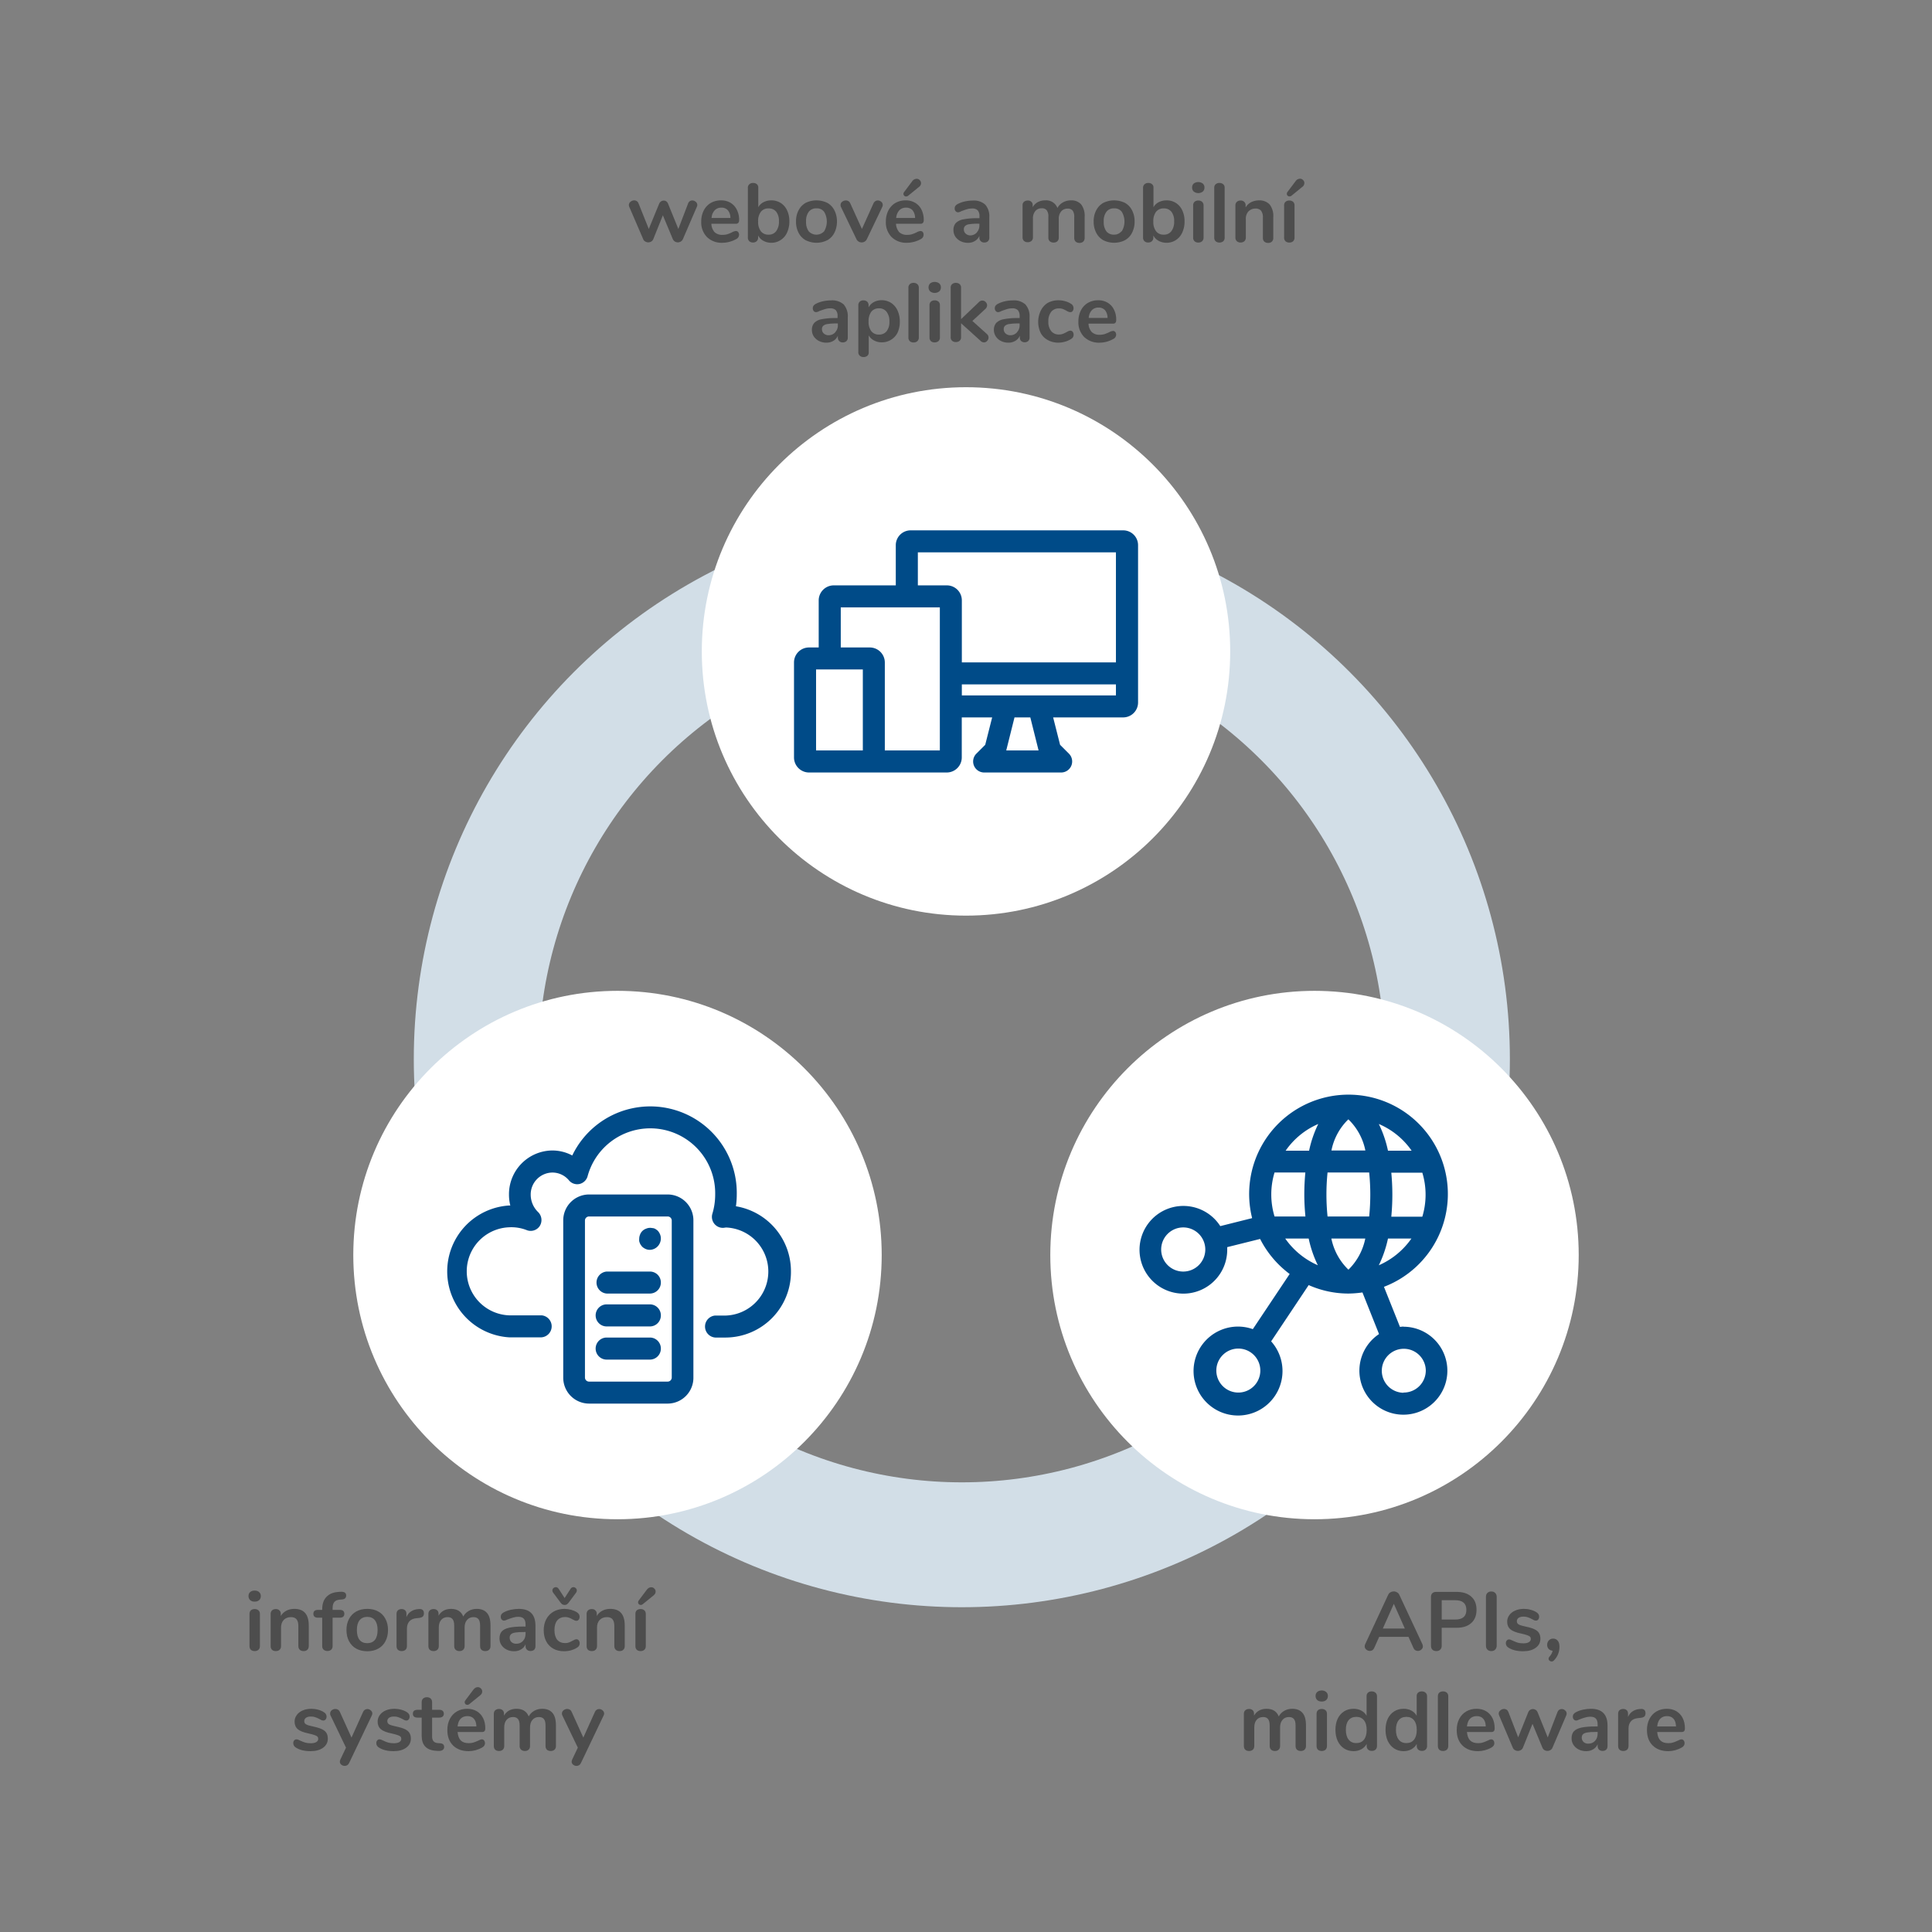 <svg xmlns="http://www.w3.org/2000/svg" version="1.1" viewBox="0 0 278.46 278.46" data-name="Layer 1" id="Layer_1"><rect x="0" y="0" width="278.46" height="278.46" fill="#808080" stroke="none"/><defs id="defs4"><style id="style2">.cls-1{fill:#4d4d4d}.cls-4{fill:none}.cls-3{fill:#fff}.cls-5{fill:#004b88}</style></defs><g id="txt--01"><path id="path6" d="M99.42 29a.66.66 0 01.35-.11.76.76 0 01.5.19.58.58 0 01.23.46.61.61 0 01-.07.28l-2 4.64a.79.79 0 01-.3.35.83.83 0 01-.44.12.78.78 0 01-.72-.47l-1.43-3.43-1.38 3.43a.72.72 0 01-.29.35.83.83 0 01-.44.12.85.85 0 01-.43-.12.69.69 0 01-.3-.35l-2-4.64a.74.74 0 01-.06-.27.59.59 0 01.24-.47.83.83 0 01.53-.2.67.67 0 01.37.11.62.62 0 01.25.32L93.51 33 95 29.37a.79.79 0 01.28-.34.69.69 0 01.39-.12.7.7 0 01.33.09.79.79 0 01.28.34L97.77 33l1.4-3.66a.66.66 0 01.25-.34z" class="cls-1" fill="#4d4d4d"/><path id="path8" d="M106.39 33.44a.6.6 0 01.13.42.72.72 0 01-.45.62 4 4 0 01-.92.37 3.86 3.86 0 01-1 .14 3 3 0 01-2.25-.82 3 3 0 01-.83-2.23 3.46 3.46 0 01.36-1.6 2.65 2.65 0 011-1.08 2.91 2.91 0 011.48-.38 2.58 2.58 0 011.38.35 2.33 2.33 0 01.91 1 3.19 3.19 0 01.33 1.5c0 .34-.16.52-.46.52h-3.54a1.9 1.9 0 00.47 1.22 1.61 1.61 0 001.15.38 2.33 2.33 0 00.68-.09 4.61 4.61 0 00.66-.27 1.47 1.47 0 01.53-.19.41.41 0 01.37.14zM103 30.32a1.76 1.76 0 00-.44 1.1h2.71a1.64 1.64 0 00-.36-1.11 1.18 1.18 0 00-.93-.38 1.27 1.27 0 00-.98.39z" class="cls-1" fill="#4d4d4d"/><path id="path10" d="M112.52 29.25a2.52 2.52 0 01.92 1.06 3.61 3.61 0 01.33 1.59 3.78 3.78 0 01-.33 1.62 2.47 2.47 0 01-.93 1.08 2.38 2.38 0 01-1.35.39 2.34 2.34 0 01-1.13-.28 1.82 1.82 0 01-.76-.77v.3a.67.67 0 01-.21.52.73.73 0 01-.54.19.72.72 0 01-.53-.19.7.7 0 01-.2-.52v-7.17a.66.66 0 01.21-.51.77.77 0 01.55-.19.8.8 0 01.54.18.63.63 0 01.2.49v2.83a1.79 1.79 0 01.76-.73 2.36 2.36 0 011.11-.26 2.48 2.48 0 011.36.37zm-.65 4.07a2.28 2.28 0 00.4-1.42 2.14 2.14 0 00-.39-1.38 1.35 1.35 0 00-1.11-.48 1.33 1.33 0 00-1.11.49 2.18 2.18 0 00-.39 1.4 2.22 2.22 0 00.39 1.4 1.33 1.33 0 001.11.49 1.3 1.3 0 001.1-.5z" class="cls-1" fill="#4d4d4d"/><path id="path12" d="M116.1 34.61a2.55 2.55 0 01-1-1.06 3.4 3.4 0 01-.37-1.62 3.34 3.34 0 01.37-1.62 2.61 2.61 0 011-1.06 3.56 3.56 0 013.16 0 2.53 2.53 0 011 1.06 3.46 3.46 0 01.37 1.62 3.52 3.52 0 01-.37 1.62 2.48 2.48 0 01-1 1.06 3.47 3.47 0 01-3.16 0zm2.68-1.27a2.74 2.74 0 000-2.82 1.3 1.3 0 00-1.1-.49 1.33 1.33 0 00-1.11.49 2.19 2.19 0 00-.39 1.41 2.26 2.26 0 00.38 1.41 1.52 1.52 0 002.22 0z" class="cls-1" fill="#4d4d4d"/><path id="path14" d="M126.16 29a.63.63 0 01.35-.11.78.78 0 01.5.19.57.57 0 01.22.46.62.62 0 01-.07.29l-2.22 4.64a.81.81 0 01-.31.35.83.83 0 01-.44.12.85.85 0 01-.43-.12.78.78 0 01-.32-.35l-2.23-4.64a.61.61 0 01-.06-.28.58.58 0 01.23-.47.87.87 0 01.54-.19.67.67 0 01.63.42l1.68 3.69 1.67-3.7a.7.7 0 01.26-.3z" class="cls-1" fill="#4d4d4d"/><path id="path16" d="M133 33.44a.66.66 0 01.12.42.73.73 0 01-.44.62 3.92 3.92 0 01-.93.37 3.86 3.86 0 01-1 .14 3 3 0 01-2.24-.82 3 3 0 01-.83-2.23 3.46 3.46 0 01.36-1.6 2.7 2.7 0 011-1.08 2.94 2.94 0 011.48-.38 2.58 2.58 0 011.38.35 2.35 2.35 0 01.92 1 3.32 3.32 0 01.32 1.5c0 .34-.15.52-.46.52h-3.54a2 2 0 00.47 1.22 1.63 1.63 0 001.15.38 2.29 2.29 0 00.68-.09 4.69 4.69 0 00.67-.27 1.41 1.41 0 01.53-.19.44.44 0 01.36.14zm-3.39-3.12a1.82 1.82 0 00-.44 1.1h2.72a1.75 1.75 0 00-.36-1.11 1.21 1.21 0 00-.94-.38 1.29 1.29 0 00-.98.39zm1-2a.36.36 0 01-.28-.11.37.37 0 01-.12-.27.47.47 0 01.1-.26l1.16-1.55a.81.81 0 01.64-.36.58.58 0 01.45.19.61.61 0 01.19.43.7.7 0 01-.33.58l-1.55 1.26a.43.43 0 01-.28.08z" class="cls-1" fill="#4d4d4d"/><path id="path18" d="M142 29.49a2.54 2.54 0 01.59 1.84v2.92a.66.66 0 01-.19.51.7.7 0 01-.53.19.67.67 0 01-.71-.7V34a1.52 1.52 0 01-.64.73 1.88 1.88 0 01-1 .27 2.37 2.37 0 01-1.07-.24 2 2 0 01-.76-.66 1.72 1.72 0 01-.27-.94 1.49 1.49 0 01.33-1 2 2 0 011.07-.54 9.91 9.91 0 012.05-.17h.3v-.27a1.23 1.23 0 00-.25-.86 1.07 1.07 0 00-.81-.27 2.48 2.48 0 00-.71.1c-.24.07-.53.17-.85.29a1.13 1.13 0 01-.46.16.43.43 0 01-.35-.16.53.53 0 01-.14-.4.61.61 0 01.1-.36 1 1 0 01.34-.28 4.17 4.17 0 011-.36 5.07 5.07 0 011.15-.13 2.43 2.43 0 011.81.58zm-1.21 4a1.43 1.43 0 00.37-1v-.25H141a8.09 8.09 0 00-1.25.07 1.16 1.16 0 00-.64.25.66.66 0 00-.19.49.8.8 0 00.27.63 1 1 0 00.67.25 1.3 1.3 0 00.94-.43z" class="cls-1" fill="#4d4d4d"/><path id="path20" d="M155.82 29.45a2.72 2.72 0 01.51 1.84v3a.7.7 0 01-.21.54.81.81 0 01-.55.18.79.79 0 01-.53-.18.7.7 0 01-.21-.54v-3a1.52 1.52 0 00-.23-.94.89.89 0 00-.72-.28 1.16 1.16 0 00-.93.4 1.58 1.58 0 00-.35 1.1v2.67a.7.7 0 01-.21.54.8.8 0 01-.54.18.84.84 0 01-.54-.18.7.7 0 01-.21-.54v-3a1.45 1.45 0 00-.24-.94.85.85 0 00-.71-.28 1.16 1.16 0 00-.93.4 1.63 1.63 0 00-.34 1.1v2.67a.67.67 0 01-.22.54.8.8 0 01-.54.18.79.79 0 01-.53-.18.7.7 0 01-.21-.54V29.6a.64.64 0 01.21-.52.84.84 0 01.54-.18.72.72 0 01.51.18.59.59 0 01.2.49v.29a1.92 1.92 0 01.74-.73 2.16 2.16 0 011.06-.25 1.73 1.73 0 011.77 1.1 1.93 1.93 0 01.78-.8 2.25 2.25 0 011.16-.3 1.87 1.87 0 011.47.57z" class="cls-1" fill="#4d4d4d"/><path id="path22" d="M159 34.61a2.55 2.55 0 01-1-1.06 3.4 3.4 0 01-.37-1.62 3.34 3.34 0 01.37-1.62 2.61 2.61 0 011-1.06 3.56 3.56 0 013.16 0 2.53 2.53 0 011 1.06 3.34 3.34 0 01.37 1.62 3.4 3.4 0 01-.37 1.62 2.48 2.48 0 01-1 1.06 3.47 3.47 0 01-3.16 0zm2.68-1.27a2.74 2.74 0 000-2.82 1.3 1.3 0 00-1.1-.49 1.33 1.33 0 00-1.11.49 2.19 2.19 0 00-.39 1.41 2.26 2.26 0 00.38 1.41 1.35 1.35 0 001.11.48 1.32 1.32 0 001.06-.48z" class="cls-1" fill="#4d4d4d"/><path id="path24" d="M169.48 29.25a2.52 2.52 0 01.92 1.06 3.61 3.61 0 01.33 1.59 3.78 3.78 0 01-.33 1.62 2.51 2.51 0 01-.92 1.08 2.42 2.42 0 01-1.35.39 2.35 2.35 0 01-1.14-.28 1.88 1.88 0 01-.76-.77v.3a.7.7 0 01-.2.52.76.76 0 01-.54.19.73.73 0 01-.54-.19.7.7 0 01-.2-.52v-7.17a.66.66 0 01.21-.51.78.78 0 01.55-.19.8.8 0 01.54.18.6.6 0 01.2.49v2.83a1.79 1.79 0 01.76-.73 2.4 2.4 0 011.12-.26 2.44 2.44 0 011.35.37zm-.65 4.07a2.22 2.22 0 00.4-1.42 2.14 2.14 0 00-.39-1.38 1.35 1.35 0 00-1.11-.48 1.33 1.33 0 00-1.11.49 2.18 2.18 0 00-.39 1.4 2.22 2.22 0 00.39 1.4 1.33 1.33 0 001.11.49 1.3 1.3 0 001.1-.5z" class="cls-1" fill="#4d4d4d"/><path id="path26" d="M172.06 27.61a.74.74 0 01-.24-.58.75.75 0 01.24-.58 1.1 1.1 0 011.29 0 .73.73 0 01.25.58.74.74 0 01-.24.58 1.07 1.07 0 01-1.3 0zm.12 7.17a.7.7 0 01-.21-.54v-4.63a.66.66 0 01.21-.53.77.77 0 01.53-.18.8.8 0 01.54.18.67.67 0 01.22.53v4.63a.71.71 0 01-.22.54.8.8 0 01-.54.18.77.77 0 01-.53-.18z" class="cls-1" fill="#4d4d4d"/><path id="path28" d="M175.22 34.78a.7.7 0 01-.21-.54v-7.16a.66.66 0 01.21-.53.8.8 0 01.54-.18.84.84 0 01.54.18.66.66 0 01.21.53v7.16a.7.7 0 01-.21.54.84.84 0 01-.54.18.8.8 0 01-.54-.18z" class="cls-1" fill="#4d4d4d"/><path id="path30" d="M183 29.48a2.68 2.68 0 01.52 1.81v3a.71.71 0 01-.2.53.74.74 0 01-.55.19.77.77 0 01-.55-.19.71.71 0 01-.2-.53v-2.92a1.56 1.56 0 00-.26-1 1 1 0 00-.81-.31 1.38 1.38 0 00-1 .4 1.54 1.54 0 00-.39 1.1v2.67a.71.71 0 01-.2.53.77.77 0 01-.55.19.74.74 0 01-.55-.19.71.71 0 01-.2-.53V29.6a.66.66 0 01.21-.51.8.8 0 01.55-.19.73.73 0 01.51.19.63.63 0 01.2.48v.33a2 2 0 01.8-.76 2.52 2.52 0 011.14-.26 2 2 0 011.53.6z" class="cls-1" fill="#4d4d4d"/><path id="path32" d="M185.29 34.78a.7.7 0 01-.21-.54v-4.63a.66.66 0 01.21-.53.8.8 0 01.54-.18.84.84 0 01.54.18.66.66 0 01.21.53v4.63a.7.7 0 01-.21.54.84.84 0 01-.54.18.8.8 0 01-.54-.18zm.57-6.47a.37.37 0 01-.28-.11.36.36 0 01-.11-.27.45.45 0 01.09-.26l1.17-1.55a.78.78 0 01.63-.36.58.58 0 01.45.19.57.57 0 01.19.43.7.7 0 01-.33.58l-1.54 1.26a.48.48 0 01-.27.09z" class="cls-1" fill="#4d4d4d"/><path id="path34" d="M121.6 43.88a2.58 2.58 0 01.59 1.85v2.92a.66.66 0 01-.19.51.72.72 0 01-.53.19.67.67 0 01-.71-.7v-.26a1.52 1.52 0 01-.64.73 1.88 1.88 0 01-1 .27 2.34 2.34 0 01-1.07-.24 2 2 0 01-.76-.66 1.72 1.72 0 01-.27-.94 1.49 1.49 0 01.33-1 1.93 1.93 0 011.07-.54 9.91 9.91 0 012-.17h.3v-.27a1.23 1.23 0 00-.25-.86 1.08 1.08 0 00-.82-.27 2.47 2.47 0 00-.7.1c-.24.07-.53.17-.86.29a1.1 1.1 0 01-.45.16.45.45 0 01-.36-.16.58.58 0 01-.13-.4.61.61 0 01.1-.36 1 1 0 01.34-.28 4 4 0 011-.36 5.07 5.07 0 011.15-.13 2.48 2.48 0 011.86.58zm-1.22 4a1.4 1.4 0 00.38-1v-.26h-.21a7.78 7.78 0 00-1.25.08 1.16 1.16 0 00-.64.25.63.63 0 00-.19.49.8.8 0 00.27.63 1 1 0 00.67.25 1.26 1.26 0 00.97-.42z" class="cls-1" fill="#4d4d4d"/><path id="path36" d="M128.44 43.66a2.6 2.6 0 01.92 1.09 3.77 3.77 0 01.33 1.61 3.66 3.66 0 01-.33 1.6 2.49 2.49 0 01-.92 1 2.45 2.45 0 01-1.35.38 2.29 2.29 0 01-1.12-.27 1.85 1.85 0 01-.76-.73v2.45a.6.6 0 01-.2.49.8.8 0 01-.54.18.78.78 0 01-.55-.19.66.66 0 01-.21-.51V44a.7.7 0 01.2-.52.77.77 0 01.54-.19.81.81 0 01.54.19.7.7 0 01.2.52v.3a1.85 1.85 0 01.76-.76 2.34 2.34 0 011.14-.27 2.5 2.5 0 011.35.39zm-.65 4.08a2.12 2.12 0 00.4-1.38 2.19 2.19 0 00-.4-1.41 1.31 1.31 0 00-1.1-.51 1.36 1.36 0 00-1.11.49 2.23 2.23 0 00-.39 1.41 2.19 2.19 0 00.39 1.39 1.33 1.33 0 001.11.49 1.34 1.34 0 001.1-.48z" class="cls-1" fill="#4d4d4d"/><path id="path38" d="M131.14 49.18a.7.7 0 01-.21-.54v-7.16a.66.66 0 01.21-.53.77.77 0 01.53-.18.8.8 0 01.54.18.67.67 0 01.22.53v7.16a.71.71 0 01-.22.54.8.8 0 01-.54.18.77.77 0 01-.53-.18z" class="cls-1" fill="#4d4d4d"/><path id="path40" d="M134.07 42a.82.82 0 010-1.16 1.1 1.1 0 011.29 0 .76.76 0 01.25.58.75.75 0 01-.24.58 1.07 1.07 0 01-1.3 0zm.11 7.17a.7.7 0 01-.21-.54V44a.66.66 0 01.21-.53.8.8 0 01.54-.18.84.84 0 01.54.18.66.66 0 01.21.53v4.63a.7.7 0 01-.21.54.84.84 0 01-.54.18.8.8 0 01-.54-.17z" class="cls-1" fill="#4d4d4d"/><path id="path42" d="M142.48 48.64a.66.66 0 01-.2.49.58.58 0 01-.46.22.69.69 0 01-.49-.22l-2.81-2.54v2a.66.66 0 01-.21.53.84.84 0 01-.54.18.8.8 0 01-.54-.18.66.66 0 01-.21-.53v-7.11a.66.66 0 01.21-.53.8.8 0 01.54-.18.84.84 0 01.54.18.66.66 0 01.21.53V46l2.57-2.46a.69.69 0 01.49-.22.63.63 0 01.48.21.64.64 0 01.21.48.7.7 0 01-.23.5l-1.89 1.75 2.09 1.88a.68.68 0 01.24.5z" class="cls-1" fill="#4d4d4d"/><path id="path44" d="M147.79 43.88a2.54 2.54 0 01.6 1.85v2.92a.66.66 0 01-.2.51.79.79 0 01-1 0 .66.66 0 01-.2-.51v-.26a1.57 1.57 0 01-.64.73 1.92 1.92 0 01-1 .27 2.37 2.37 0 01-1.07-.24 1.86 1.86 0 01-.75-.66 1.65 1.65 0 01-.28-.94 1.49 1.49 0 01.33-1 2 2 0 011.08-.54 9.85 9.85 0 012-.17h.3v-.27a1.28 1.28 0 00-.25-.86 1.08 1.08 0 00-.82-.27 2.53 2.53 0 00-.71.1c-.24.07-.52.17-.85.29a1.13 1.13 0 01-.46.16.43.43 0 01-.35-.16.59.59 0 01-.14-.4.69.69 0 01.1-.36 1 1 0 01.35-.28 4 4 0 011-.36 5 5 0 011.14-.13 2.45 2.45 0 011.82.58zm-1.21 4a1.44 1.44 0 00.38-1v-.26h-.22a8 8 0 00-1.25.08 1.15 1.15 0 00-.63.25.63.63 0 00-.19.49.8.8 0 00.27.63 1 1 0 00.66.25 1.28 1.28 0 00.98-.42z" class="cls-1" fill="#4d4d4d"/><path id="path46" d="M151 49a2.52 2.52 0 01-1-1 3.71 3.71 0 010-3.21 2.74 2.74 0 011-1.13 3.2 3.2 0 011.57-.38 3.43 3.43 0 01.94.13 3.15 3.15 0 01.83.36.74.74 0 01.39.64.64.64 0 01-.13.42.38.38 0 01-.33.16.66.66 0 01-.27-.06 1.55 1.55 0 01-.29-.14 4 4 0 00-.51-.25 1.55 1.55 0 00-.55-.09 1.4 1.4 0 00-1.14.49 2.13 2.13 0 00-.41 1.4 2.08 2.08 0 00.41 1.38 1.37 1.37 0 001.14.49 1.53 1.53 0 00.54-.09 4 4 0 00.52-.25l.31-.16a.85.85 0 01.26-.05.39.39 0 01.33.17.64.64 0 01.13.42.68.68 0 01-.09.35.85.85 0 01-.29.27 3.14 3.14 0 01-.87.38 3.79 3.79 0 01-1 .14A3.11 3.11 0 01151 49z" class="cls-1" fill="#4d4d4d"/><path id="path48" d="M160.74 47.84a.66.66 0 01.13.42.72.72 0 01-.45.62 4 4 0 01-.92.37 3.94 3.94 0 01-1 .14 3.07 3.07 0 01-2.24-.82 3 3 0 01-.83-2.23 3.46 3.46 0 01.36-1.6 2.65 2.65 0 011-1.08 2.91 2.91 0 011.48-.38 2.58 2.58 0 011.38.35 2.4 2.4 0 01.91 1 3.19 3.19 0 01.32 1.5c0 .34-.15.52-.45.52h-3.54a1.85 1.85 0 00.47 1.21 1.55 1.55 0 001.15.39 2.38 2.38 0 00.68-.09c.19-.07.41-.15.66-.27a1.47 1.47 0 01.53-.19.41.41 0 01.36.14zm-3.38-3.12a1.76 1.76 0 00-.44 1.1h2.71a1.75 1.75 0 00-.36-1.11 1.2 1.2 0 00-.94-.38 1.27 1.27 0 00-.97.39z" class="cls-1" fill="#4d4d4d"/></g><circle cx="138.63" cy="152.66" r="69.99" id="circle52" fill="none" stroke="#d2dee7" stroke-width="18" stroke-linecap="round" stroke-miterlimit="10"/><circle class="cls-3" cx="139.23" cy="93.89" r="38.08" id="circle54" fill="#fff"/><circle class="cls-3" cx="89" cy="180.89" r="38.08" id="circle70" fill="#fff"/><path class="cls-5" d="M114 183.27a9.49 9.49 0 00-7.93-9.41 12 12 0 00.12-1.7 12.47 12.47 0 00-23.71-5.62 6.08 6.08 0 00-2.87-.72 6.3 6.3 0 00-6.25 6.34 6.53 6.53 0 00.19 1.59h-.19a9.52 9.52 0 000 19h4.69a1.59 1.59 0 000-3.17h-4.68a6.35 6.35 0 010-12.69 6.07 6.07 0 012.5.39 1.56 1.56 0 001.94-.6 1.61 1.61 0 00-.27-2 3.5 3.5 0 01-1.05-2.51 3.16 3.16 0 013.13-3.17 3.1 3.1 0 012.38 1.12 1.55 1.55 0 001.52.53 1.58 1.58 0 001.17-1.12 9.36 9.36 0 0118.39 2.63 9.6 9.6 0 01-.4 2.76 1.58 1.58 0 001.58 2.05l.38-.05a6.35 6.35 0 010 12.69h-1.56a1.59 1.59 0 000 3.17h1.56a9.45 9.45 0 009.36-9.51zm-14.06 15.28v-22.64a3.72 3.72 0 00-3.69-3.75H84.88a3.73 3.73 0 00-3.7 3.75v22.64a3.73 3.73 0 003.7 3.75h11.37a3.72 3.72 0 003.69-3.75zm-3.69-23.22a.59.59 0 01.57.58v22.64a.59.59 0 01-.57.58H84.88a.59.59 0 01-.57-.58v-22.64a.59.59 0 01.57-.58zm-1.45 4.3a1.67 1.67 0 00.45-1.12 1.58 1.58 0 00-.12-.61 1.77 1.77 0 00-.33-.52 2.35 2.35 0 00-.25-.19.87.87 0 00-.27-.14.94.94 0 00-.28-.05 1.46 1.46 0 00-.9.1 1.41 1.41 0 00-.85.85 1.58 1.58 0 00-.12.61 1.63 1.63 0 000 .31 1.08 1.08 0 00.09.29 1 1 0 00.14.27 2.35 2.35 0 00.19.25 1.73 1.73 0 00.52.34 1.48 1.48 0 00.59.12 1.61 1.61 0 001.14-.51zm.45 5.22a1.57 1.57 0 00-1.56-1.58h-6.25a1.59 1.59 0 000 3.17h6.25a1.58 1.58 0 001.56-1.59zm0 4.76a1.58 1.58 0 00-1.56-1.61h-6.25a1.59 1.59 0 000 3.18h6.25a1.58 1.58 0 001.56-1.57zm0 4.76a1.58 1.58 0 00-1.56-1.59h-6.25a1.59 1.59 0 000 3.18h6.25a1.58 1.58 0 001.56-1.59z" id="ico--03" fill="#004b88"/><circle class="cls-3" cx="189.46" cy="180.89" r="38.08" id="circle74" fill="#fff"/><g id="ico--01"><path class="cls-4" id="polygon56" fill="none" d="M117.62 108.16h6.74V96.49h-6.74z"/><path class="cls-4" d="M135.46 87.54h-14.28v5.78h4.18a2.17 2.17 0 012.17 2.16v12.68h7.93z" id="path58" fill="none"/><path class="cls-4" d="M138.63 86.53v8.94h22.21V79.61h-28.55v4.76h4.18a2.16 2.16 0 012.16 2.16z" id="path60" fill="none"/><path class="cls-4" id="polygon62" fill="none" d="M148.5 103.4h-2.28l-1.19 4.76h4.66z"/><path class="cls-4" id="polygon64" fill="none" d="M148.8 100.23h12.04v-1.59h-22.21v1.59h6.35z"/><path class="cls-5" d="M161.9 76.44h-30.67a2.14 2.14 0 00-2.12 2.16v5.77h-8.93a2.17 2.17 0 00-2.18 2.16v6.79h-1.4a2.16 2.16 0 00-2.16 2.16v13.69a2.17 2.17 0 002.16 2.17h19.86a2.17 2.17 0 002.16-2.17v-5.77H143l-1 3.95-1.28 1.28a1.59 1.59 0 001.13 2.71h11.1a1.59 1.59 0 001.12-2.71l-1.28-1.28-1-3.95h10.1a2.15 2.15 0 002.14-2.16V78.6a2.14 2.14 0 00-2.13-2.16zm-29.61 3.17h28.55v15.86h-22.21v-8.94a2.16 2.16 0 00-2.16-2.16h-4.18zm-14.67 28.55V96.49h6.74v11.67zm17.84 0h-7.93V95.48a2.17 2.17 0 00-2.17-2.16h-4.18v-5.78h14.28zm9.57 0l1.19-4.76h2.28l1.19 4.76zm4.71-7.93h-11.11v-1.59h22.21v1.59z" id="path66" fill="#004b88"/></g><g id="ico--02"><path class="cls-4" d="M191.33 175.33h6a31.48 31.48 0 000-6.34h-6a31.48 31.48 0 000 6.34z" id="path76" fill="none"/><path class="cls-4" d="M191.9 178.51a8.6 8.6 0 002.45 4.48 8.68 8.68 0 002.44-4.48z" id="path78" fill="none"/><path class="cls-4" d="M196.79 165.82a8.55 8.55 0 00-2.45-4.49 8.54 8.54 0 00-2.44 4.49z" id="path80" fill="none"/><circle class="cls-4" cx="178.48" cy="197.54" r="3.17" id="circle82" fill="none"/><circle class="cls-4" cx="170.55" cy="180.09" r="3.17" id="circle84" fill="none"/><path class="cls-4" d="M183.71 169a10.93 10.93 0 000 6.34h4.44c-.09-1-.15-2-.15-3.17s.06-2.19.15-3.17z" id="path86" fill="none"/><path class="cls-4" d="M188.63 165.82A16.52 16.52 0 01190 162a11 11 0 00-4.7 3.85z" id="path88" fill="none"/><circle class="cls-4" cx="202.28" cy="197.54" r="3.17" id="circle90" fill="none"/><path class="cls-4" d="M190 182.36a16.68 16.68 0 01-1.32-3.85h-3.38a11.19 11.19 0 004.7 3.85z" id="path92" fill="none"/><path class="cls-4" d="M200.06 178.51a16.68 16.68 0 01-1.32 3.85 11.19 11.19 0 004.7-3.85z" id="path94" fill="none"/><path class="cls-4" d="M200.54 169a33.737 33.737 0 010 6.34H205a10.93 10.93 0 000-6.34z" id="path96" fill="none"/><path class="cls-4" d="M200.06 165.82h3.38a11 11 0 00-4.7-3.85 16.52 16.52 0 011.32 3.85z" id="path98" fill="none"/><path class="cls-5" d="M202.28 191.2a4.23 4.23 0 00-.5.05l-2.31-5.78a14.32 14.32 0 10-19-9.9l-4.59 1.15a6.32 6.32 0 101 3.37v-.34l4.74-1.18a14.45 14.45 0 004.26 5.05l-5.31 7.95a6.43 6.43 0 00-2.07-.37 6.41 6.41 0 104.71 2.13l5.41-8.11a14.14 14.14 0 005.75 1.22 15.16 15.16 0 002-.16l2.39 6a6.34 6.34 0 103.51-1.06zm-31.73-7.93a3.18 3.18 0 113.17-3.18 3.18 3.18 0 01-3.17 3.18zm7.93 17.44a3.17 3.17 0 113.17-3.17 3.17 3.17 0 01-3.17 3.17zm15.86-39.38a8.55 8.55 0 012.45 4.49h-4.89a8.54 8.54 0 012.44-4.49zm3 7.66a31.48 31.48 0 010 6.34h-6a31.48 31.48 0 010-6.34zm-3 14a8.6 8.6 0 01-2.45-4.48h4.89a8.68 8.68 0 01-2.43 4.49zm-6.2-7.66h-4.44a10.93 10.93 0 010-6.34h4.44c-.09 1-.15 2-.15 3.17s.07 2.2.16 3.17zm.48 3.18a16.68 16.68 0 001.32 3.85 11.19 11.19 0 01-4.7-3.85zm10.11 3.85a16.68 16.68 0 001.32-3.85h3.38a11.19 11.19 0 01-4.69 3.85zm6.24-7h-4.44c.09-1 .15-2 .15-3.17s-.06-2.19-.15-3.17H205a10.93 10.93 0 010 6.34zm-1.54-9.51h-3.38a16.52 16.52 0 00-1.32-3.85 11 11 0 014.71 3.82zM190 162a16.52 16.52 0 00-1.32 3.85h-3.38A11 11 0 01190 162zm12.33 38.74a3.17 3.17 0 113.17-3.17 3.18 3.18 0 01-3.22 3.14z" id="path100" fill="#004b88"/></g><g id="txt--03" font-weight="700" font-size="12" font-family="Nunito,sans-serif" fill="#4d4d4d"><path id="path987" d="M36.704 237.972q-.324 0-.54-.18-.204-.192-.204-.54v-4.632q0-.348.204-.528.216-.18.54-.18.324 0 .54.18.216.18.216.528v4.632q0 .348-.216.54-.216.18-.54.18zm0-7.128q-.408 0-.648-.216-.24-.228-.24-.588t.24-.576q.24-.216.648-.216.396 0 .636.216.252.216.252.576t-.24.588q-.24.216-.648.216z"/><path id="path989" d="M42.415 231.888q1.056 0 1.572.6t.516 1.812v2.952q0 .336-.204.528-.192.192-.54.192-.348 0-.552-.192-.204-.192-.204-.528v-2.868q0-.684-.264-.996-.252-.312-.804-.312-.648 0-1.044.408-.384.408-.384 1.092v2.676q0 .336-.204.528t-.552.192q-.348 0-.552-.192-.192-.192-.192-.528v-4.644q0-.312.204-.504t.552-.192q.312 0 .504.192.204.18.204.48v.324q.3-.492.804-.756t1.14-.264z"/><path id="path991" d="M48.994 230.556q-.552.036-.804.336-.252.3-.252.864v.276h1.02q.672 0 .672.564t-.672.564h-1.02v4.092q0 .348-.216.528-.204.18-.528.18-.324 0-.54-.18-.216-.18-.216-.528v-4.092h-.6q-.672 0-.672-.564t.672-.564h.6v-.084q0-1.128.588-1.764.6-.648 1.68-.732l.312-.024q.48-.036.672.108.204.132.204.42 0 .516-.588.576z" letter-spacing="-.01em"/><path id="path993" d="M52.936 237.996q-.9 0-1.584-.372-.672-.372-1.044-1.068-.372-.696-.372-1.62 0-.924.372-1.608.372-.696 1.044-1.068.684-.372 1.584-.372t1.572.372q.684.372 1.044 1.068.372.684.372 1.608t-.372 1.62q-.36.696-1.044 1.068-.672.372-1.572.372zm-.012-1.164q.732 0 1.116-.48.384-.48.384-1.416 0-.924-.384-1.404-.384-.492-1.104-.492-.72 0-1.116.492-.384.48-.384 1.404 0 .936.384 1.416.384.48 1.104.48z"/><path id="path995" d="M60.427 231.912q.312-.024.492.132t.18.468q0 .324-.156.48-.156.156-.564.204l-.36.036q-.708.072-1.044.48-.324.408-.324 1.02v2.52q0 .348-.216.54-.216.18-.54.18-.324 0-.54-.18-.204-.192-.204-.54v-4.644q0-.336.204-.516.216-.18.528-.18.312 0 .504.18.192.168.192.492v.48q.228-.528.672-.816.456-.288 1.008-.324z"/><path id="path997" d="M68.716 231.888q.96 0 1.464.576.516.564.516 1.836v2.952q0 .348-.216.54-.204.18-.54.18-.324 0-.54-.18-.204-.192-.204-.54V234.3q0-.66-.24-.936-.228-.288-.708-.288-.588 0-.936.408-.348.396-.348 1.092v2.676q0 .348-.216.54-.204.18-.528.18-.324 0-.54-.18-.216-.192-.216-.54V234.3q0-.66-.24-.936-.228-.288-.708-.288-.588 0-.936.408-.336.396-.336 1.092v2.676q0 .348-.216.54-.216.18-.54.18-.324 0-.54-.18-.204-.192-.204-.54v-4.644q0-.336.216-.516t.54-.18q.312 0 .504.18.204.168.204.492v.288q.276-.48.732-.732.468-.252 1.068-.252 1.32 0 1.764 1.104.264-.504.78-.804.516-.3 1.164-.3z"/><path id="path999" d="M74.765 231.888q1.224 0 1.812.612.6.6.6 1.836v2.928q0 .324-.192.516-.192.18-.528.18-.312 0-.516-.192-.192-.192-.192-.504V237q-.204.468-.648.732-.432.264-1.008.264-.588 0-1.068-.24-.48-.24-.756-.66-.276-.42-.276-.936 0-.648.324-1.02.336-.372 1.08-.54.744-.168 2.052-.168h.3v-.276q0-.588-.252-.852-.252-.276-.816-.276-.348 0-.708.108-.36.096-.852.288-.312.156-.456.156-.216 0-.36-.156-.132-.156-.132-.408 0-.204.096-.348.108-.156.348-.288.42-.228.996-.36.588-.132 1.152-.132zm-.372 5.028q.6 0 .972-.396.384-.408.384-1.044v-.252h-.216q-.804 0-1.248.072-.444.072-.636.252t-.192.492q0 .384.264.636.276.24.672.24z"/><path id="path1001" d="M81.294 237.996q-.876 0-1.548-.372-.66-.372-1.02-1.056t-.36-1.596q0-.912.372-1.608.384-.708 1.068-1.092.684-.384 1.572-.384.468 0 .936.132.48.132.84.36.384.252.384.636 0 .264-.132.432-.12.156-.324.156-.132 0-.276-.06-.144-.06-.288-.144-.264-.156-.504-.24-.24-.096-.552-.096-.744 0-1.152.492-.396.48-.396 1.392 0 .9.396 1.392.408.48 1.152.48.3 0 .528-.084.24-.096.528-.252.18-.108.312-.156.132-.06.264-.06.192 0 .324.168t.132.42q0 .204-.096.36-.084.144-.288.264-.372.24-.864.384-.492.132-1.008.132zm.084-6.672q-.192 0-.336-.084-.132-.096-.264-.276l-1.056-1.416q-.108-.144-.108-.312 0-.192.144-.336.156-.144.348-.144.252 0 .42.252l.852 1.32.852-1.32q.168-.252.42-.252.192 0 .336.144.156.144.156.336 0 .144-.108.312l-1.056 1.416q-.132.18-.276.276-.132.084-.324.084z"/><path id="path1003" d="M87.957 231.888q1.056 0 1.572.6t.516 1.812v2.952q0 .336-.204.528-.192.192-.54.192-.348 0-.552-.192-.204-.192-.204-.528v-2.868q0-.684-.264-.996-.252-.312-.804-.312-.648 0-1.044.408-.384.408-.384 1.092v2.676q0 .336-.204.528t-.552.192q-.348 0-.552-.192-.192-.192-.192-.528v-4.644q0-.312.204-.504t.552-.192q.312 0 .504.192.204.18.204.48v.324q.3-.492.804-.756t1.14-.264z"/><path id="path1005" d="M92.324 237.972q-.324 0-.54-.18-.204-.192-.204-.54v-4.632q0-.348.204-.528.216-.18.54-.18.324 0 .54.18.216.18.216.528v4.632q0 .348-.216.54-.216.18-.54.18zm.3-6.744q-.132.096-.264.096-.168 0-.288-.108-.108-.12-.108-.276 0-.132.096-.264l1.164-1.548q.276-.36.636-.36.264 0 .444.192.192.18.192.432 0 .336-.324.576z"/><path id="path1007" d="M44.764 252.396q-1.308 0-2.112-.516-.384-.228-.384-.648 0-.24.132-.384.132-.156.324-.156.204 0 .564.192.384.18.696.276.324.096.816.096.504 0 .78-.168.288-.168.288-.468 0-.204-.12-.324-.108-.12-.408-.216-.288-.108-.888-.24-1.068-.216-1.536-.612-.456-.396-.456-1.092 0-.528.312-.948.312-.432.852-.66.552-.24 1.248-.24.504 0 .972.132.468.12.84.36.384.24.384.636 0 .24-.132.408-.132.156-.324.156-.132 0-.264-.048-.12-.06-.312-.168-.348-.18-.6-.264-.252-.096-.624-.096-.444 0-.708.18-.252.18-.252.492 0 .3.264.456.264.156 1.02.312.804.168 1.26.384.456.216.648.54.204.324.204.828 0 .816-.684 1.308-.672.492-1.8.492z" letter-spacing="-.01em"/><path id="path1009" d="M52.33 246.744q.097-.216.253-.312.168-.108.36-.108.276 0 .492.192.228.18.228.456 0 .132-.072.276l-3.276 6.864q-.204.408-.636.408-.276 0-.492-.18-.204-.168-.204-.432 0-.132.072-.3l.816-1.716-2.232-4.644q-.06-.12-.06-.276 0-.276.228-.468.24-.192.54-.192.204 0 .372.108.168.096.264.312l1.68 3.708z" letter-spacing="-.01em"/><path id="path1011" d="M56.734 252.396q-1.308 0-2.112-.516-.384-.228-.384-.648 0-.24.132-.384.132-.156.324-.156.204 0 .564.192.384.18.696.276.324.096.816.096.504 0 .78-.168.288-.168.288-.468 0-.204-.12-.324-.108-.12-.408-.216-.288-.108-.888-.24-1.068-.216-1.536-.612-.456-.396-.456-1.092 0-.528.312-.948.312-.432.852-.66.552-.24 1.248-.24.504 0 .972.132.468.12.84.36.384.24.384.636 0 .24-.132.408-.132.156-.324.156-.132 0-.264-.048-.12-.06-.312-.168-.348-.18-.6-.264-.252-.096-.624-.096-.444 0-.708.18-.252.18-.252.492 0 .3.264.456.264.156 1.02.312.804.168 1.26.384.456.216.648.54.204.324.204.828 0 .816-.684 1.308-.672.492-1.8.492z" letter-spacing="0"/><path id="path1013" d="M63.418 251.256q.6.036.6.54 0 .288-.24.444-.228.144-.66.12l-.324-.024q-2.016-.144-2.016-2.16v-2.616h-.6q-.324 0-.504-.144-.168-.144-.168-.42t.168-.42q.18-.144.504-.144h.6v-1.104q0-.324.204-.516t.552-.192q.336 0 .54.192.204.192.204.516v1.104h1.02q.324 0 .492.144.18.144.18.42t-.18.42q-.168.144-.492.144h-1.02v2.724q0 .888.816.948z"/><path id="path1015" d="M69.444 250.692q.204 0 .324.156.132.156.132.42 0 .372-.444.624-.408.228-.924.372-.516.132-.984.132-1.416 0-2.244-.816-.828-.816-.828-2.232 0-.9.36-1.596.36-.696 1.008-1.08.66-.384 1.488-.384.792 0 1.38.348.588.348.912.984.324.636.324 1.5 0 .516-.456.516h-3.54q.072.828.468 1.224.396.384 1.152.384.384 0 .672-.096.3-.096.672-.264.36-.192.528-.192zm-2.076-3.348q-.612 0-.984.384-.36.384-.432 1.104h2.712q-.024-.732-.36-1.104-.336-.384-.936-.384zm.264-1.716q-.132.096-.264.096-.168 0-.288-.108-.108-.12-.108-.276 0-.132.096-.264l1.164-1.548q.276-.36.636-.36.264 0 .444.192.192.18.192.432 0 .336-.324.576z"/><path id="path1017" d="M78.147 246.288q.96 0 1.464.576.516.564.516 1.836v2.952q0 .348-.216.54-.204.18-.54.18-.324 0-.54-.18-.204-.192-.204-.54V248.7q0-.66-.24-.936-.228-.288-.708-.288-.588 0-.936.408-.348.396-.348 1.092v2.676q0 .348-.216.54-.204.18-.528.18-.324 0-.54-.18-.216-.192-.216-.54V248.7q0-.66-.24-.936-.228-.288-.708-.288-.588 0-.936.408-.336.396-.336 1.092v2.676q0 .348-.216.54-.216.18-.54.18-.324 0-.54-.18-.204-.192-.204-.54v-4.644q0-.336.216-.516t.54-.18q.312 0 .504.18.204.168.204.492v.288q.276-.48.732-.732.468-.252 1.068-.252 1.32 0 1.764 1.104.264-.504.78-.804.516-.3 1.164-.3z"/><path id="path1019" d="M85.743 246.744q.096-.216.252-.312.168-.108.36-.108.276 0 .492.192.228.18.228.456 0 .132-.072.276l-3.276 6.864q-.204.408-.636.408-.276 0-.492-.18-.204-.168-.204-.432 0-.132.072-.3l.816-1.716-2.232-4.644q-.06-.12-.06-.276 0-.276.228-.468.24-.192.54-.192.204 0 .372.108.168.096.264.312l1.68 3.708z"/></g><g id="txt--02" font-weight="700" font-size="12" font-family="Nunito,sans-serif" fill="#4d4d4d"><path id="path1022" d="M205.01 236.976q.072.156.072.312 0 .276-.228.468-.216.192-.504.192-.192 0-.36-.096-.168-.108-.264-.324l-.72-1.608h-4.224l-.72 1.608q-.096.216-.264.324-.168.096-.372.096-.276 0-.504-.192-.228-.192-.228-.468 0-.156.072-.312l3.312-7.116q.108-.24.324-.36.228-.132.48-.132t.468.132q.228.12.336.36zm-5.7-2.256h3.168l-1.584-3.564z"/><path id="path1024" d="M207.016 237.972q-.348 0-.564-.204-.204-.216-.204-.576v-7.02q0-.348.192-.54.204-.192.552-.192h2.952q1.356 0 2.112.684.756.672.756 1.896 0 1.224-.756 1.908-.756.684-2.112.684h-2.148v2.58q0 .36-.216.576-.204.204-.564.204zm2.736-4.548q1.596 0 1.596-1.392t-1.596-1.392h-1.956v2.784z"/><path id="path1026" d="M214.938 237.972q-.348 0-.564-.216-.204-.216-.204-.564v-7.044q0-.348.204-.552.216-.216.564-.216.36 0 .564.216.216.204.216.552v7.044q0 .348-.216.564-.204.216-.564.216z"/><path id="path1028" d="M219.534 237.996q-1.308 0-2.112-.516-.384-.228-.384-.648 0-.24.132-.384.132-.156.324-.156.204 0 .564.192.384.18.696.276.324.096.816.096.504 0 .78-.168.288-.168.288-.468 0-.204-.12-.324-.108-.12-.408-.216-.288-.108-.888-.24-1.068-.216-1.536-.612-.456-.396-.456-1.092 0-.528.312-.948.312-.432.852-.66.552-.24 1.248-.24.504 0 .972.132.468.12.84.36.384.24.384.636 0 .24-.132.408-.132.156-.324.156-.132 0-.264-.048-.12-.06-.312-.168-.348-.18-.6-.264-.252-.096-.624-.096-.444 0-.708.18-.252.18-.252.492 0 .3.264.456.264.156 1.02.312.804.168 1.26.384.456.216.648.54.204.324.204.828 0 .816-.684 1.308-.672.492-1.8.492z" letter-spacing="0"/><path id="path1030" d="M223.854 236.172q.408 0 .66.3.252.3.252.876 0 1.14-.792 1.968-.156.156-.336.156-.18 0-.312-.12t-.132-.288q0-.144.12-.276.36-.384.468-.864-.348-.036-.576-.264-.216-.24-.216-.588 0-.384.24-.636.252-.264.624-.264z"/><path id="path1032" d="M186.252 246.288q.96 0 1.464.576.516.564.516 1.836v2.952q0 .348-.216.54-.204.18-.54.18-.324 0-.54-.18-.204-.192-.204-.54V248.7q0-.66-.24-.936-.228-.288-.708-.288-.588 0-.936.408-.348.396-.348 1.092v2.676q0 .348-.216.54-.204.18-.528.18-.324 0-.54-.18-.216-.192-.216-.54V248.7q0-.66-.24-.936-.228-.288-.708-.288-.588 0-.936.408-.336.396-.336 1.092v2.676q0 .348-.216.54-.216.18-.54.18-.324 0-.54-.18-.204-.192-.204-.54v-4.644q0-.336.216-.516t.54-.18q.312 0 .504.18.204.168.204.492v.288q.276-.48.732-.732.468-.252 1.068-.252 1.32 0 1.764 1.104.264-.504.78-.804.516-.3 1.164-.3z"/><path id="path1034" d="M190.5 252.372q-.323 0-.54-.18-.203-.192-.203-.54v-4.632q0-.348.204-.528.216-.18.54-.18.324 0 .54.18.216.18.216.528v4.632q0 .348-.216.54-.216.18-.54.18zm0-7.128q-.407 0-.647-.216-.24-.228-.24-.588t.24-.576q.24-.216.648-.216.396 0 .636.216.252.216.252.576t-.24.588q-.24.216-.648.216z"/><path id="path1036" d="M197.7 243.78q.335 0 .551.192.216.192.216.504v7.176q0 .324-.204.516t-.54.192q-.336 0-.54-.192-.204-.192-.204-.516v-.3q-.264.492-.768.768-.492.276-1.128.276-.756 0-1.356-.384-.588-.384-.924-1.08-.324-.708-.324-1.62 0-.912.324-1.596.336-.684.924-1.056.588-.372 1.356-.372.636 0 1.128.264.492.264.756.744v-2.844q0-.3.192-.48.204-.192.54-.192zm-2.22 7.452q.72 0 1.103-.492.396-.492.396-1.404 0-.912-.396-1.392-.384-.492-1.092-.492-.72 0-1.116.48-.396.48-.396 1.38 0 .912.396 1.416.396.504 1.104.504z"/><path id="path1038" d="M204.918 243.78q.336 0 .552.192.216.192.216.504v7.176q0 .324-.204.516t-.54.192q-.336 0-.54-.192-.204-.192-.204-.516v-.3q-.264.492-.768.768-.492.276-1.128.276-.756 0-1.356-.384-.588-.384-.924-1.08-.324-.708-.324-1.62 0-.912.324-1.596.336-.684.924-1.056.588-.372 1.356-.372.636 0 1.128.264.492.264.756.744v-2.844q0-.3.192-.48.204-.192.54-.192zm-2.22 7.452q.72 0 1.104-.492.396-.492.396-1.404 0-.912-.396-1.392-.384-.492-1.092-.492-.72 0-1.116.48-.396.48-.396 1.38 0 .912.396 1.416.396.504 1.104.504z"/><path id="path1040" d="M207.985 252.372q-.324 0-.54-.18-.204-.192-.204-.54v-7.164q0-.348.204-.528.216-.18.54-.18.324 0 .54.18.216.18.216.528v7.164q0 .348-.216.54-.216.18-.54.18z"/><path id="path1042" d="M214.924 250.692q.204 0 .324.156.132.156.132.42 0 .372-.444.624-.408.228-.924.372-.516.132-.984.132-1.416 0-2.244-.816-.828-.816-.828-2.232 0-.9.36-1.596.36-.696 1.008-1.08.66-.384 1.488-.384.792 0 1.38.348.588.348.912.984.324.636.324 1.5 0 .516-.456.516h-3.54q.072.828.468 1.224.396.384 1.152.384.384 0 .672-.096.3-.096.672-.264.36-.192.528-.192zm-2.076-3.348q-.612 0-.984.384-.36.384-.432 1.104h2.712q-.024-.732-.36-1.104-.336-.384-.936-.384z" letter-spacing="-.01em"/><path id="path1044" d="M224.482 246.756q.084-.216.24-.324.168-.108.36-.108.276 0 .492.192.228.18.228.456 0 .156-.06.276l-1.98 4.644q-.096.228-.3.348-.192.12-.432.12-.228 0-.432-.12-.192-.12-.288-.348l-1.428-3.432-1.38 3.432q-.096.228-.3.348-.192.12-.432.12-.228 0-.432-.12t-.3-.348l-1.968-4.644q-.06-.156-.06-.264 0-.276.24-.468.24-.204.528-.204.204 0 .372.108t.252.324l1.416 3.66 1.452-3.624q.096-.228.276-.336.18-.12.396-.12.216 0 .396.12.18.108.276.336l1.464 3.636z" letter-spacing="-.01em"/><path id="path1046" d="M229.284 246.288q1.224 0 1.812.612.6.6.6 1.836v2.928q0 .324-.192.516-.192.18-.528.18-.312 0-.516-.192-.192-.192-.192-.504v-.264q-.204.468-.648.732-.432.264-1.008.264-.588 0-1.068-.24-.48-.24-.756-.66-.276-.42-.276-.936 0-.648.324-1.02.336-.372 1.08-.54.744-.168 2.052-.168h.3v-.276q0-.588-.252-.852-.252-.276-.816-.276-.348 0-.708.108-.36.096-.852.288-.312.156-.456.156-.216 0-.36-.156-.132-.156-.132-.408 0-.204.096-.348.108-.156.348-.288.42-.228.996-.36.588-.132 1.152-.132zm-.372 5.028q.6 0 .972-.396.384-.408.384-1.044v-.252h-.216q-.804 0-1.248.072-.444.072-.636.252t-.192.492q0 .384.264.636.276.24.672.24z"/><path id="path1048" d="M236.496 246.312q.312-.024.492.132t.18.468q0 .324-.156.48-.156.156-.564.204l-.36.036q-.708.072-1.044.48-.324.408-.324 1.02v2.52q0 .348-.216.54-.216.18-.54.18-.324 0-.54-.18-.204-.192-.204-.54v-4.644q0-.336.204-.516.216-.18.528-.18.312 0 .504.18.192.168.192.492v.48q.228-.528.672-.816.456-.288 1.008-.324z" letter-spacing="-.01em"/><path id="path1050" d="M242.344 250.692q.204 0 .324.156.132.156.132.42 0 .372-.444.624-.408.228-.924.372-.516.132-.984.132-1.416 0-2.244-.816-.828-.816-.828-2.232 0-.9.36-1.596.36-.696 1.008-1.08.66-.384 1.488-.384.792 0 1.38.348.588.348.912.984.324.636.324 1.5 0 .516-.456.516h-3.54q.072.828.468 1.224.396.384 1.152.384.384 0 .672-.096.3-.096.672-.264.36-.192.528-.192zm-2.076-3.348q-.612 0-.984.384-.36.384-.432 1.104h2.712q-.024-.732-.36-1.104-.336-.384-.936-.384z" letter-spacing="0"/></g></svg>